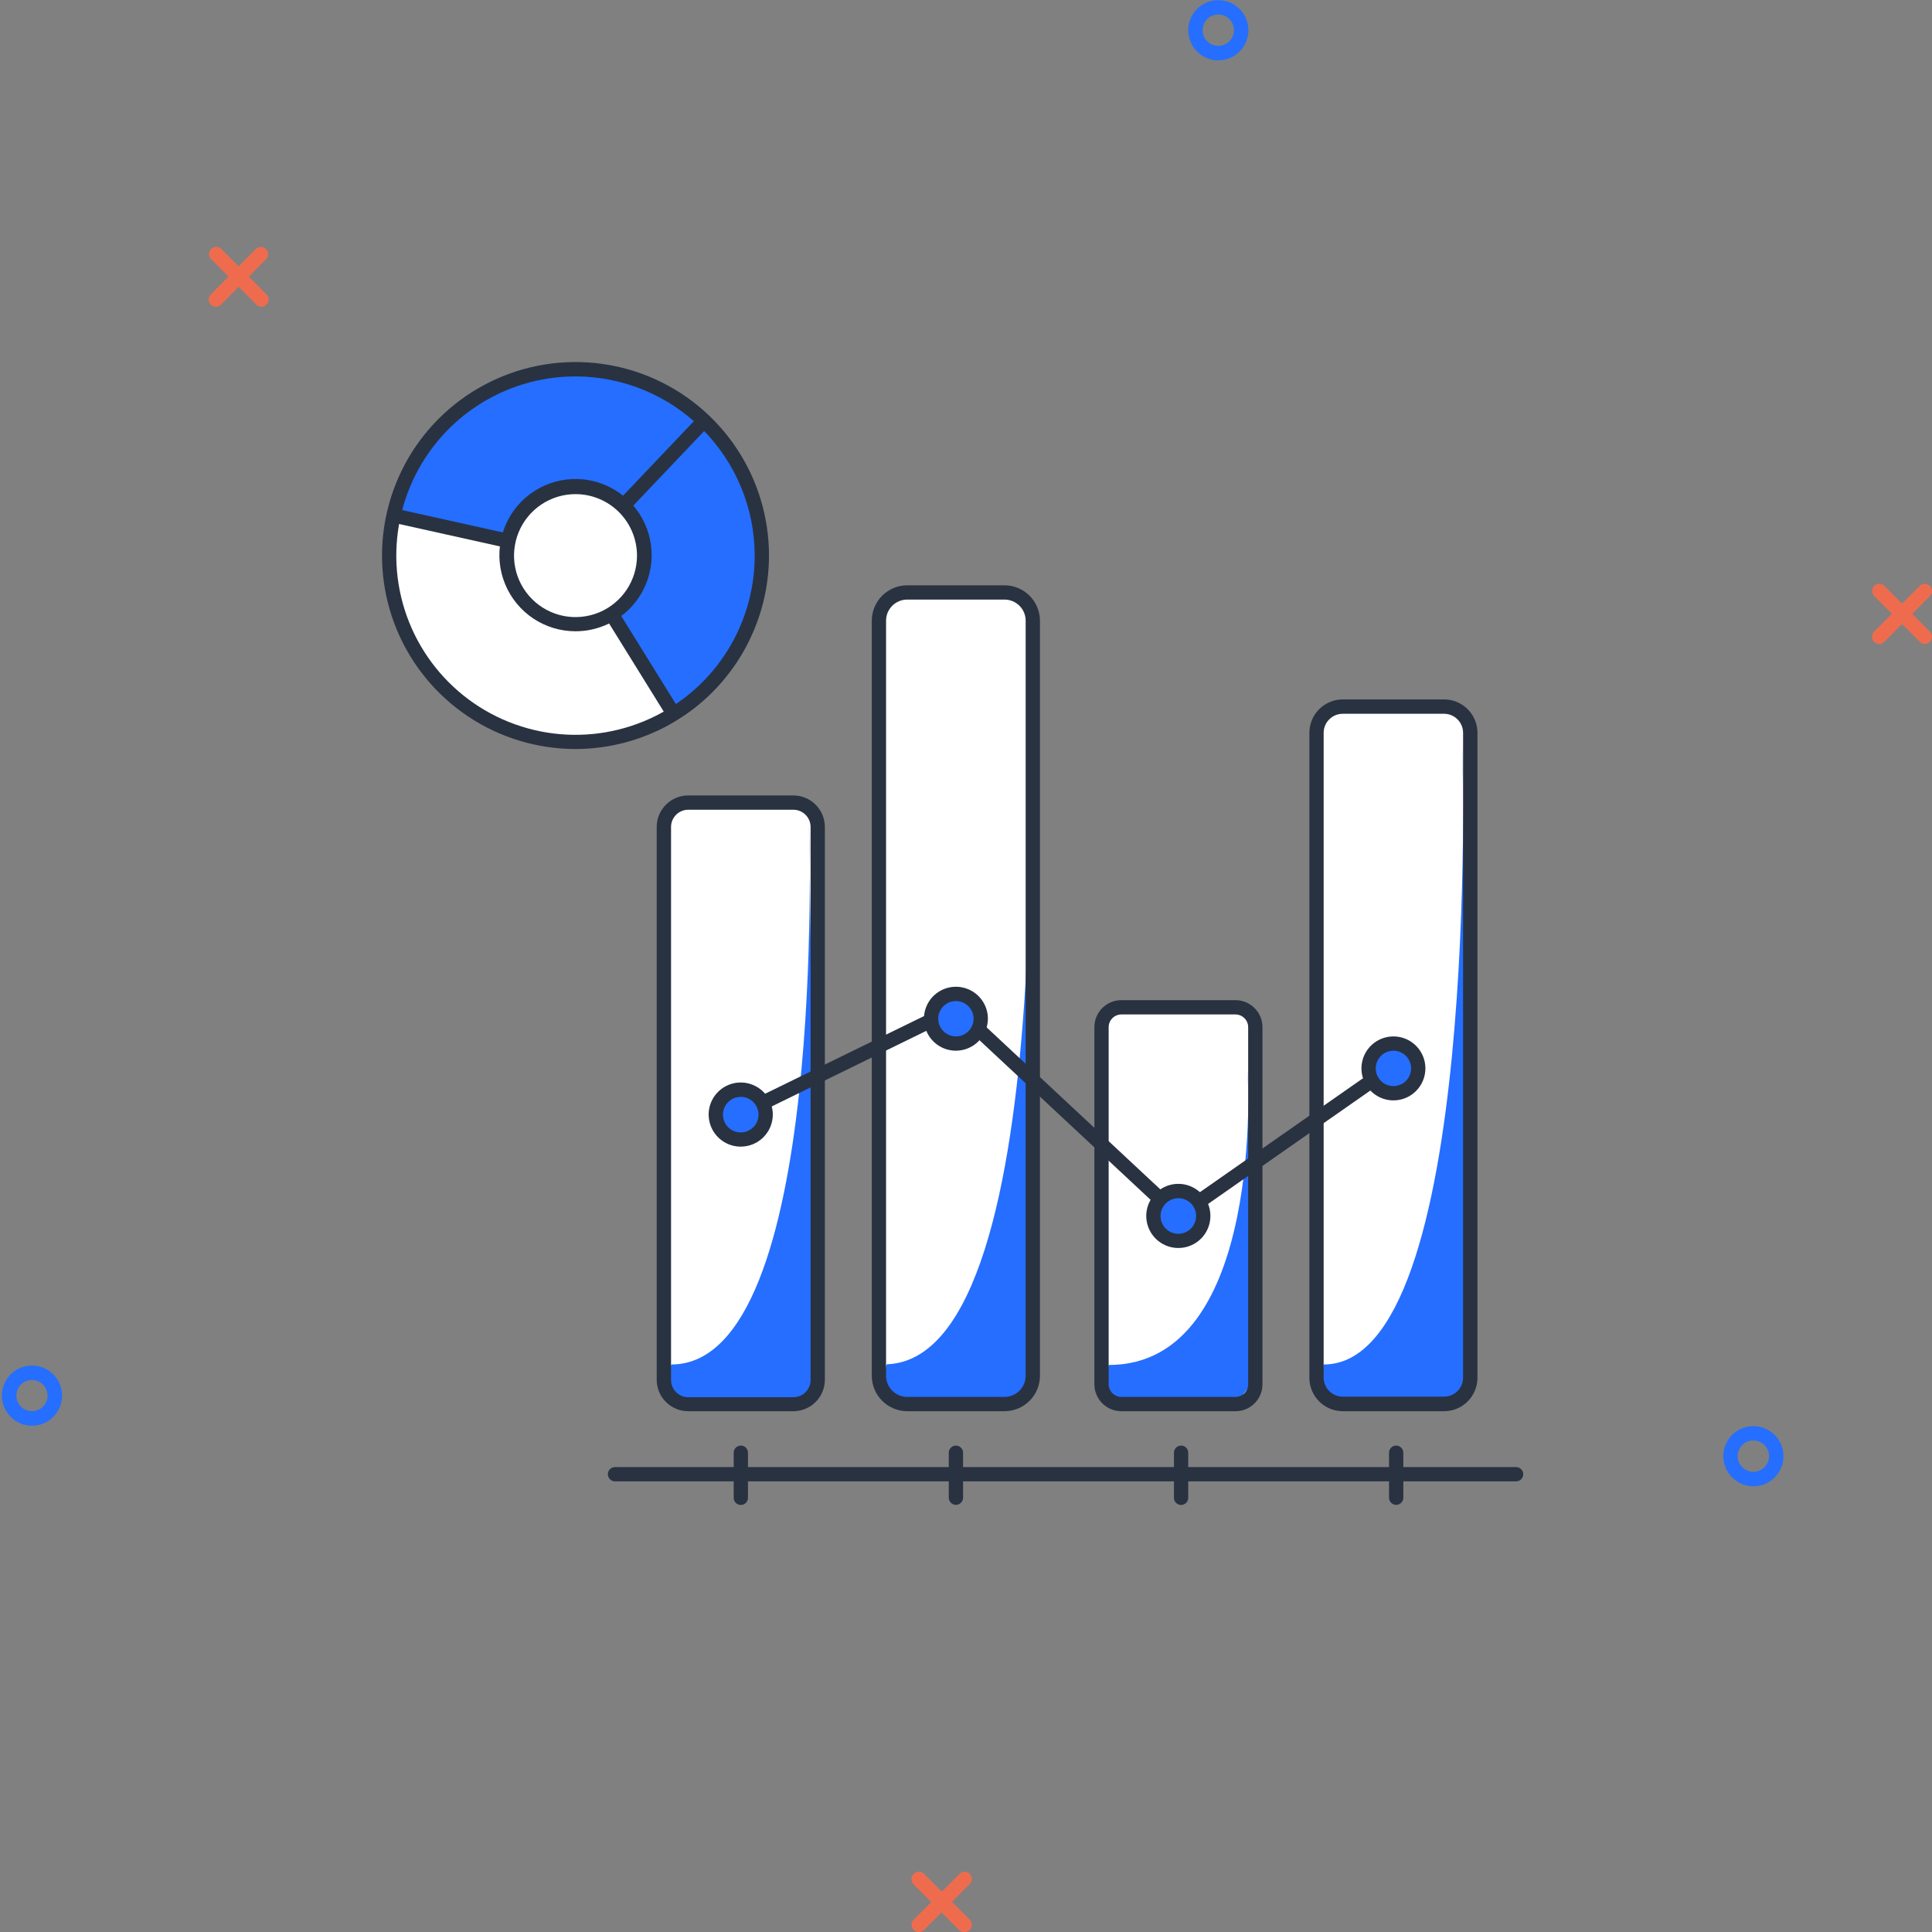 <svg width="75" height="75" viewBox="0 0 75 75" fill="none" xmlns="http://www.w3.org/2000/svg">
<rect x="0" y="0" width="75" height="75" fill="#808080" stroke="none"/>
<g clip-path="url(#clip0_83_3308)">
<path d="M0.074 54.174C0.075 53.943 0.144 53.718 0.272 53.526C0.401 53.334 0.584 53.185 0.797 53.098C1.011 53.01 1.245 52.987 1.471 53.033C1.698 53.078 1.905 53.19 2.068 53.353C2.231 53.516 2.342 53.724 2.387 53.951C2.431 54.177 2.408 54.412 2.32 54.625C2.231 54.838 2.082 55.02 1.89 55.148C1.698 55.276 1.472 55.345 1.241 55.345C0.931 55.344 0.634 55.22 0.416 55C0.197 54.781 0.074 54.483 0.074 54.174ZM0.635 54.174C0.635 54.294 0.67 54.411 0.736 54.511C0.802 54.611 0.896 54.69 1.007 54.736C1.118 54.782 1.24 54.795 1.357 54.772C1.475 54.749 1.583 54.692 1.668 54.607C1.754 54.522 1.812 54.414 1.835 54.297C1.859 54.179 1.847 54.057 1.802 53.946C1.756 53.835 1.678 53.74 1.578 53.674C1.479 53.607 1.361 53.571 1.241 53.571C1.081 53.571 0.928 53.635 0.814 53.748C0.701 53.86 0.636 54.014 0.635 54.174Z" fill="#256EFF"/>
<path d="M46.127 1.171C46.128 0.94 46.197 0.715 46.326 0.523C46.455 0.332 46.637 0.183 46.851 0.095C47.065 0.007 47.299 -0.015 47.526 0.031C47.752 0.076 47.96 0.188 48.123 0.352C48.285 0.516 48.396 0.724 48.44 0.951C48.484 1.178 48.461 1.412 48.371 1.625C48.282 1.838 48.132 2.02 47.94 2.148C47.748 2.276 47.522 2.343 47.291 2.343C46.981 2.341 46.685 2.216 46.467 1.997C46.249 1.777 46.127 1.481 46.127 1.171ZM46.685 1.171C46.685 1.292 46.721 1.41 46.788 1.51C46.855 1.611 46.95 1.689 47.062 1.735C47.173 1.781 47.296 1.793 47.415 1.769C47.533 1.745 47.642 1.687 47.727 1.601C47.812 1.515 47.87 1.407 47.893 1.288C47.916 1.17 47.903 1.047 47.856 0.935C47.81 0.824 47.731 0.729 47.63 0.663C47.53 0.596 47.411 0.561 47.291 0.562C47.13 0.563 46.975 0.627 46.862 0.742C46.748 0.856 46.685 1.01 46.685 1.171Z" fill="#256EFF"/>
<path d="M66.898 56.527C66.899 56.296 66.968 56.071 67.096 55.88C67.225 55.688 67.408 55.539 67.621 55.451C67.835 55.363 68.069 55.341 68.295 55.386C68.522 55.432 68.729 55.543 68.892 55.706C69.055 55.87 69.166 56.078 69.211 56.304C69.255 56.531 69.232 56.765 69.144 56.978C69.055 57.191 68.905 57.374 68.713 57.502C68.522 57.63 68.296 57.698 68.065 57.698C67.756 57.696 67.459 57.572 67.241 57.353C67.022 57.133 66.899 56.837 66.898 56.527ZM67.456 56.527C67.456 56.648 67.492 56.766 67.558 56.866C67.625 56.966 67.721 57.044 67.832 57.09C67.943 57.136 68.066 57.148 68.184 57.125C68.302 57.101 68.411 57.043 68.496 56.958C68.582 56.873 68.64 56.764 68.663 56.646C68.687 56.528 68.675 56.405 68.629 56.294C68.582 56.182 68.504 56.087 68.404 56.02C68.304 55.953 68.186 55.917 68.065 55.917C67.985 55.917 67.906 55.933 67.832 55.964C67.758 55.995 67.691 56.039 67.634 56.096C67.578 56.153 67.533 56.22 67.502 56.294C67.472 56.368 67.456 56.447 67.456 56.527Z" fill="#256EFF"/>
<path d="M8.379 11.908C8.416 11.908 8.453 11.902 8.487 11.887C8.522 11.873 8.553 11.853 8.579 11.827L10.345 10.046C10.389 9.992 10.412 9.924 10.409 9.854C10.406 9.784 10.376 9.718 10.327 9.668C10.277 9.619 10.211 9.59 10.142 9.586C10.072 9.583 10.003 9.606 9.949 9.651L8.18 11.431C8.142 11.471 8.116 11.52 8.105 11.574C8.095 11.628 8.1 11.683 8.121 11.734C8.142 11.785 8.177 11.828 8.222 11.859C8.268 11.89 8.321 11.907 8.376 11.908H8.379Z" fill="#EE6C4D"/>
<path d="M10.153 11.908C10.189 11.907 10.224 11.899 10.257 11.885C10.29 11.87 10.32 11.849 10.345 11.823C10.371 11.797 10.392 11.766 10.406 11.732C10.42 11.698 10.428 11.662 10.428 11.625C10.428 11.588 10.42 11.552 10.406 11.518C10.392 11.484 10.371 11.453 10.345 11.427L8.575 9.647C8.521 9.602 8.453 9.579 8.383 9.583C8.313 9.586 8.247 9.615 8.198 9.665C8.148 9.714 8.119 9.78 8.116 9.85C8.112 9.92 8.135 9.988 8.18 10.042L9.953 11.823C9.979 11.849 10.01 11.871 10.044 11.885C10.079 11.9 10.115 11.908 10.153 11.908Z" fill="#EE6C4D"/>
<path d="M35.675 75C35.712 75 35.749 74.993 35.783 74.979C35.817 74.966 35.848 74.945 35.874 74.919L37.644 73.138C37.67 73.112 37.691 73.081 37.705 73.047C37.72 73.013 37.727 72.977 37.727 72.94C37.727 72.903 37.72 72.867 37.705 72.833C37.691 72.799 37.67 72.768 37.644 72.743C37.619 72.716 37.588 72.696 37.554 72.681C37.521 72.667 37.485 72.66 37.448 72.66C37.412 72.66 37.376 72.667 37.342 72.681C37.308 72.696 37.278 72.716 37.252 72.743L35.468 74.52C35.442 74.546 35.421 74.577 35.406 74.611C35.392 74.645 35.385 74.682 35.385 74.719C35.385 74.756 35.392 74.793 35.406 74.827C35.421 74.861 35.442 74.892 35.468 74.919C35.495 74.946 35.527 74.967 35.563 74.981C35.598 74.995 35.637 75.002 35.675 75Z" fill="#EE6C4D"/>
<path d="M37.448 75C37.485 75 37.521 74.993 37.554 74.979C37.588 74.965 37.619 74.945 37.644 74.919C37.67 74.892 37.691 74.861 37.706 74.827C37.72 74.793 37.727 74.756 37.727 74.719C37.727 74.682 37.72 74.645 37.706 74.611C37.691 74.577 37.67 74.546 37.644 74.52L35.874 72.743C35.82 72.689 35.746 72.659 35.67 72.659C35.593 72.659 35.52 72.69 35.466 72.744C35.412 72.799 35.382 72.872 35.383 72.949C35.383 73.025 35.414 73.099 35.468 73.153L37.241 74.933C37.269 74.958 37.302 74.977 37.338 74.988C37.373 75 37.411 75.004 37.448 75Z" fill="#EE6C4D"/>
<path d="M72.95 25.001C73.023 25 73.093 24.971 73.145 24.92L74.919 23.139C74.97 23.086 74.999 23.015 74.999 22.941C74.999 22.868 74.97 22.797 74.919 22.744C74.893 22.718 74.862 22.697 74.828 22.683C74.794 22.668 74.758 22.661 74.721 22.661C74.684 22.661 74.648 22.668 74.614 22.683C74.58 22.697 74.549 22.718 74.523 22.744L72.75 24.521C72.698 24.575 72.67 24.646 72.67 24.72C72.67 24.795 72.698 24.866 72.75 24.92C72.804 24.971 72.875 25 72.95 25.001Z" fill="#EE6C4D"/>
<path d="M74.719 25.001C74.794 25 74.865 24.971 74.919 24.92C74.97 24.866 74.999 24.795 74.999 24.72C74.999 24.646 74.97 24.575 74.919 24.521L73.153 22.744C73.127 22.718 73.096 22.697 73.062 22.683C73.028 22.668 72.992 22.661 72.955 22.661C72.918 22.661 72.882 22.668 72.848 22.683C72.814 22.697 72.783 22.718 72.757 22.744C72.706 22.797 72.678 22.868 72.678 22.941C72.678 23.015 72.706 23.086 72.757 23.139L74.531 24.92C74.582 24.969 74.649 24.998 74.719 25.001Z" fill="#EE6C4D"/>
<path d="M22.341 28.799C26.334 28.799 29.571 25.562 29.571 21.569C29.571 17.576 26.334 14.339 22.341 14.339C18.348 14.339 15.111 17.576 15.111 21.569C15.111 25.562 18.348 28.799 22.341 28.799Z" fill="#256EFF"/>
<path d="M27.34 16.33L22.341 21.569L15.281 20.002C15.281 20.002 18.536 10.057 27.34 16.33Z" fill="#256EFF"/>
<path d="M22.341 21.569L26.154 27.709C26.154 27.709 15.126 32.564 15.281 20.002L22.341 21.569Z" fill="white"/>
<path d="M22.341 29.076C20.855 29.076 19.403 28.636 18.168 27.81C16.933 26.985 15.97 25.811 15.401 24.439C14.833 23.066 14.684 21.556 14.975 20.099C15.265 18.642 15.98 17.303 17.031 16.253C18.082 15.203 19.421 14.488 20.878 14.198C22.335 13.909 23.846 14.058 25.218 14.627C26.59 15.196 27.763 16.159 28.588 17.395C29.413 18.631 29.853 20.083 29.852 21.569C29.85 23.56 29.058 25.469 27.65 26.877C26.242 28.284 24.332 29.075 22.341 29.076ZM22.341 14.612C20.965 14.612 19.62 15.02 18.476 15.784C17.332 16.549 16.44 17.636 15.914 18.907C15.387 20.178 15.249 21.577 15.518 22.926C15.786 24.276 16.449 25.515 17.422 26.488C18.395 27.461 19.634 28.124 20.984 28.392C22.333 28.661 23.732 28.523 25.003 27.996C26.275 27.47 27.361 26.578 28.126 25.434C28.89 24.29 29.298 22.945 29.298 21.569C29.296 19.724 28.562 17.956 27.258 16.652C25.954 15.348 24.186 14.614 22.341 14.612Z" fill="#293241"/>
<path d="M22.341 24.233C23.812 24.233 25.005 23.04 25.005 21.569C25.005 20.098 23.812 18.905 22.341 18.905C20.87 18.905 19.677 20.098 19.677 21.569C19.677 23.04 20.87 24.233 22.341 24.233Z" fill="white"/>
<path d="M22.341 24.506C21.756 24.506 21.184 24.332 20.697 24.007C20.211 23.681 19.832 23.218 19.609 22.677C19.386 22.136 19.328 21.541 19.444 20.967C19.559 20.393 19.843 19.866 20.258 19.454C20.673 19.041 21.201 18.761 21.776 18.649C22.351 18.537 22.945 18.599 23.485 18.825C24.025 19.052 24.485 19.433 24.808 19.922C25.13 20.41 25.3 20.983 25.297 21.569C25.292 22.35 24.978 23.097 24.425 23.647C23.871 24.197 23.122 24.506 22.341 24.506ZM22.341 19.182C21.869 19.182 21.408 19.322 21.015 19.584C20.623 19.847 20.317 20.219 20.136 20.655C19.956 21.092 19.908 21.572 20 22.035C20.092 22.497 20.32 22.923 20.654 23.256C20.987 23.59 21.413 23.818 21.875 23.91C22.338 24.002 22.818 23.954 23.255 23.774C23.691 23.593 24.063 23.287 24.326 22.895C24.588 22.502 24.728 22.041 24.728 21.569C24.728 20.936 24.476 20.329 24.029 19.881C23.581 19.434 22.974 19.182 22.341 19.182Z" fill="#293241"/>
<path d="M15.222 20.282L15.342 19.741L19.802 20.732L19.682 21.273L15.222 20.282Z" fill="#293241"/>
<path d="M23.981 19.459L27.13 16.146L27.531 16.527L24.382 19.841L23.981 19.459Z" fill="#293241"/>
<path d="M23.51 23.986L23.981 23.694L26.39 27.578L25.919 27.87L23.51 23.986Z" fill="#293241"/>
<path d="M35.221 54.506H38.996C39.602 54.506 40.094 54.015 40.094 53.409V24.096C40.094 23.49 39.602 22.999 38.996 22.999H35.221C34.614 22.999 34.123 23.49 34.123 24.096V53.409C34.123 54.015 34.614 54.506 35.221 54.506Z" fill="white"/>
<path d="M26.723 54.506H30.802C31.324 54.506 31.747 54.083 31.747 53.56V32.099C31.747 31.576 31.324 31.153 30.802 31.153H26.723C26.201 31.153 25.777 31.576 25.777 32.099V53.56C25.777 54.083 26.201 54.506 26.723 54.506Z" fill="white"/>
<path d="M52.127 54.506H56.058C56.621 54.506 57.078 54.05 57.078 53.486V28.456C57.078 27.892 56.621 27.436 56.058 27.436H52.127C51.564 27.436 51.107 27.892 51.107 28.456V53.486C51.107 54.05 51.564 54.506 52.127 54.506Z" fill="white"/>
<path d="M43.53 54.506H47.963C48.388 54.506 48.731 54.162 48.731 53.738V39.872C48.731 39.447 48.388 39.103 47.963 39.103H43.53C43.105 39.103 42.761 39.447 42.761 39.872V53.738C42.761 54.162 43.105 54.506 43.53 54.506Z" fill="white"/>
<path d="M31.404 32.032C31.404 32.032 32.143 52.969 26.062 52.969L25.799 53.819L26.704 54.506L30.983 54.484L31.722 53.56L31.404 32.032Z" fill="#256EFF"/>
<path d="M56.775 29.002C56.775 29.002 57.477 52.969 51.388 52.969L51.126 53.819L52.035 54.506L56.309 54.484L57.048 53.56L56.775 29.002Z" fill="#256EFF"/>
<path d="M48.436 41.534C48.436 41.534 49.13 52.988 43.042 52.988L42.779 53.837L43.685 54.525L47.963 54.502L48.702 53.579L48.436 41.534Z" fill="#256EFF"/>
<path d="M39.842 25.123C39.842 25.123 41.427 52.725 34.422 52.962L34.16 53.812L35.065 54.499L39.344 54.477L40.083 53.553L39.842 25.123Z" fill="#256EFF"/>
<path d="M38.993 54.783H35.22C34.856 54.783 34.506 54.639 34.247 54.381C33.989 54.123 33.843 53.774 33.842 53.409V24.096C33.843 23.731 33.989 23.382 34.247 23.124C34.506 22.866 34.856 22.722 35.22 22.722H38.993C39.357 22.722 39.707 22.866 39.966 23.124C40.224 23.382 40.37 23.731 40.371 24.096V53.409C40.37 53.774 40.224 54.123 39.966 54.381C39.707 54.639 39.357 54.783 38.993 54.783ZM35.22 23.276C35.112 23.275 35.005 23.296 34.905 23.337C34.806 23.378 34.715 23.439 34.638 23.515C34.562 23.591 34.501 23.682 34.459 23.781C34.418 23.881 34.397 23.988 34.397 24.096V53.409C34.398 53.627 34.485 53.835 34.639 53.989C34.794 54.143 35.003 54.229 35.22 54.229H38.993C39.211 54.229 39.419 54.143 39.574 53.989C39.728 53.835 39.816 53.627 39.816 53.409V24.096C39.816 23.988 39.795 23.881 39.754 23.781C39.712 23.682 39.651 23.591 39.575 23.515C39.498 23.439 39.407 23.378 39.308 23.337C39.208 23.296 39.101 23.275 38.993 23.276H35.22Z" fill="#293241"/>
<path d="M30.802 54.783H26.719C26.396 54.784 26.086 54.657 25.856 54.43C25.626 54.203 25.495 53.895 25.493 53.572V32.102C25.493 31.778 25.622 31.467 25.851 31.238C26.08 31.008 26.391 30.879 26.715 30.879H30.802C31.125 30.88 31.436 31.01 31.664 31.239C31.893 31.468 32.021 31.779 32.021 32.102V53.572C32.018 53.893 31.888 54.201 31.66 54.428C31.432 54.655 31.123 54.782 30.802 54.783ZM26.719 31.434C26.542 31.434 26.372 31.504 26.246 31.629C26.121 31.755 26.05 31.925 26.05 32.102V53.572C26.05 53.749 26.121 53.919 26.246 54.044C26.372 54.17 26.542 54.24 26.719 54.24H30.802C30.978 54.239 31.148 54.168 31.272 54.043C31.397 53.918 31.467 53.748 31.467 53.572V32.102C31.467 31.926 31.397 31.756 31.272 31.631C31.148 31.505 30.978 31.435 30.802 31.434H26.719Z" fill="#293241"/>
<path d="M56.058 54.783H52.123C51.78 54.782 51.451 54.645 51.209 54.402C50.966 54.159 50.83 53.83 50.83 53.486V28.448C50.83 28.105 50.966 27.776 51.209 27.532C51.451 27.289 51.78 27.152 52.123 27.151H56.058C56.228 27.151 56.397 27.185 56.554 27.25C56.712 27.315 56.854 27.411 56.975 27.531C57.095 27.652 57.191 27.795 57.256 27.952C57.321 28.109 57.355 28.278 57.355 28.448V53.479C57.356 53.65 57.323 53.819 57.258 53.977C57.193 54.136 57.098 54.279 56.977 54.401C56.857 54.522 56.714 54.618 56.556 54.684C56.398 54.749 56.229 54.783 56.058 54.783ZM52.123 27.709C51.927 27.709 51.739 27.787 51.601 27.926C51.462 28.064 51.384 28.252 51.384 28.448V53.479C51.384 53.675 51.462 53.863 51.601 54.002C51.739 54.14 51.927 54.218 52.123 54.218H56.058C56.254 54.218 56.442 54.14 56.58 54.002C56.719 53.863 56.797 53.675 56.797 53.479V28.448C56.797 28.252 56.719 28.064 56.58 27.926C56.442 27.787 56.254 27.709 56.058 27.709H52.123Z" fill="#293241"/>
<path d="M47.963 54.783H43.529C43.392 54.783 43.256 54.756 43.129 54.704C43.003 54.651 42.887 54.574 42.79 54.477C42.693 54.38 42.616 54.265 42.564 54.138C42.511 54.011 42.484 53.875 42.484 53.738V39.872C42.484 39.595 42.594 39.329 42.79 39.133C42.986 38.937 43.252 38.826 43.529 38.826H47.963C48.24 38.826 48.506 38.937 48.702 39.133C48.898 39.329 49.009 39.595 49.009 39.872V53.738C49.009 53.875 48.982 54.011 48.929 54.138C48.877 54.265 48.8 54.38 48.702 54.477C48.605 54.574 48.49 54.651 48.363 54.704C48.236 54.756 48.1 54.783 47.963 54.783ZM43.529 39.381C43.4 39.382 43.275 39.434 43.183 39.526C43.091 39.617 43.039 39.742 43.038 39.872V53.738C43.039 53.868 43.091 53.992 43.183 54.084C43.275 54.176 43.4 54.228 43.529 54.229H47.963C48.093 54.228 48.218 54.176 48.309 54.084C48.401 53.992 48.453 53.868 48.454 53.738V39.872C48.453 39.742 48.401 39.617 48.309 39.526C48.218 39.434 48.093 39.382 47.963 39.381H43.529Z" fill="#293241"/>
<path d="M45.72 47.56L37.057 39.48L28.881 43.478L28.637 42.979L37.156 38.815L45.769 46.847L53.934 41.143L54.251 41.597L45.72 47.56Z" fill="#293241"/>
<path d="M28.759 44.231C29.291 44.231 29.723 43.8 29.723 43.267C29.723 42.735 29.291 42.303 28.759 42.303C28.226 42.303 27.794 42.735 27.794 43.267C27.794 43.8 28.226 44.231 28.759 44.231Z" fill="#256EFF"/>
<path d="M28.759 44.512C28.512 44.513 28.271 44.441 28.066 44.304C27.861 44.168 27.701 43.974 27.606 43.746C27.511 43.519 27.486 43.268 27.533 43.027C27.581 42.785 27.699 42.563 27.873 42.388C28.047 42.214 28.269 42.095 28.511 42.046C28.752 41.998 29.003 42.023 29.23 42.117C29.458 42.211 29.653 42.37 29.79 42.575C29.927 42.78 30 43.021 30 43.267C30 43.597 29.869 43.913 29.637 44.146C29.404 44.38 29.088 44.511 28.759 44.512ZM28.759 42.58C28.622 42.579 28.488 42.619 28.373 42.695C28.259 42.771 28.17 42.879 28.117 43.005C28.065 43.131 28.051 43.27 28.077 43.405C28.104 43.539 28.17 43.663 28.266 43.76C28.363 43.856 28.487 43.922 28.621 43.949C28.755 43.975 28.895 43.961 29.021 43.909C29.147 43.856 29.255 43.767 29.331 43.653C29.407 43.538 29.447 43.404 29.446 43.267C29.445 43.085 29.372 42.911 29.244 42.782C29.115 42.654 28.941 42.581 28.759 42.58Z" fill="#293241"/>
<path d="M37.108 40.511C37.641 40.511 38.073 40.079 38.073 39.547C38.073 39.014 37.641 38.583 37.108 38.583C36.576 38.583 36.144 39.014 36.144 39.547C36.144 40.079 36.576 40.511 37.108 40.511Z" fill="#256EFF"/>
<path d="M37.108 40.788C36.864 40.788 36.624 40.716 36.42 40.58C36.216 40.444 36.057 40.251 35.963 40.025C35.869 39.799 35.843 39.55 35.89 39.31C35.937 39.07 36.053 38.848 36.225 38.674C36.398 38.5 36.617 38.381 36.857 38.331C37.097 38.282 37.346 38.304 37.573 38.396C37.8 38.487 37.995 38.644 38.133 38.846C38.272 39.049 38.347 39.287 38.35 39.532C38.351 39.696 38.32 39.859 38.258 40.011C38.197 40.163 38.106 40.301 37.99 40.418C37.875 40.535 37.738 40.628 37.586 40.691C37.435 40.755 37.273 40.788 37.108 40.788ZM37.108 38.86C36.972 38.86 36.838 38.9 36.725 38.977C36.612 39.053 36.524 39.161 36.472 39.287C36.421 39.414 36.408 39.553 36.436 39.686C36.463 39.82 36.53 39.943 36.628 40.038C36.725 40.133 36.849 40.198 36.984 40.222C37.118 40.247 37.257 40.232 37.382 40.177C37.507 40.123 37.613 40.033 37.687 39.918C37.761 39.803 37.798 39.669 37.795 39.532C37.791 39.353 37.716 39.182 37.588 39.057C37.46 38.931 37.288 38.861 37.108 38.86Z" fill="#293241"/>
<path d="M45.746 48.166C46.279 48.166 46.711 47.735 46.711 47.202C46.711 46.669 46.279 46.238 45.746 46.238C45.214 46.238 44.782 46.669 44.782 47.202C44.782 47.735 45.214 48.166 45.746 48.166Z" fill="#256EFF"/>
<path d="M45.746 48.447C45.5 48.448 45.259 48.376 45.054 48.239C44.848 48.103 44.688 47.909 44.593 47.681C44.499 47.454 44.473 47.203 44.521 46.962C44.569 46.72 44.687 46.498 44.861 46.323C45.035 46.148 45.257 46.03 45.498 45.981C45.74 45.933 45.99 45.957 46.218 46.051C46.446 46.146 46.641 46.305 46.778 46.51C46.915 46.715 46.988 46.956 46.988 47.202C46.988 47.365 46.956 47.527 46.894 47.678C46.832 47.829 46.741 47.967 46.625 48.082C46.51 48.198 46.373 48.29 46.222 48.352C46.071 48.415 45.91 48.447 45.746 48.447ZM45.746 46.515C45.609 46.514 45.475 46.554 45.361 46.63C45.247 46.705 45.158 46.813 45.105 46.94C45.052 47.066 45.038 47.205 45.065 47.34C45.091 47.474 45.157 47.597 45.254 47.694C45.351 47.791 45.474 47.857 45.609 47.884C45.743 47.91 45.882 47.896 46.009 47.843C46.135 47.791 46.243 47.702 46.319 47.587C46.394 47.473 46.434 47.339 46.434 47.202C46.434 47.02 46.361 46.845 46.232 46.716C46.103 46.587 45.929 46.515 45.746 46.515Z" fill="#293241"/>
<path d="M54.092 42.44C54.625 42.44 55.057 42.008 55.057 41.475C55.057 40.943 54.625 40.511 54.092 40.511C53.56 40.511 53.128 40.943 53.128 41.475C53.128 42.008 53.56 42.44 54.092 42.44Z" fill="#256EFF"/>
<path d="M54.092 42.717C53.847 42.717 53.607 42.644 53.403 42.507C53.199 42.371 53.039 42.177 52.946 41.95C52.852 41.724 52.827 41.474 52.875 41.233C52.923 40.992 53.041 40.771 53.215 40.597C53.388 40.424 53.609 40.306 53.85 40.258C54.091 40.21 54.341 40.234 54.568 40.328C54.794 40.422 54.988 40.581 55.125 40.786C55.261 40.99 55.334 41.23 55.334 41.475C55.334 41.804 55.203 42.12 54.97 42.353C54.737 42.586 54.422 42.717 54.092 42.717ZM54.092 40.788C53.956 40.788 53.824 40.828 53.711 40.904C53.598 40.979 53.51 41.087 53.458 41.212C53.406 41.338 53.392 41.476 53.418 41.609C53.445 41.743 53.51 41.865 53.606 41.961C53.703 42.057 53.825 42.123 53.958 42.149C54.092 42.176 54.23 42.162 54.355 42.11C54.481 42.058 54.588 41.97 54.664 41.857C54.739 41.744 54.78 41.611 54.78 41.475C54.78 41.385 54.762 41.296 54.727 41.212C54.693 41.129 54.642 41.053 54.578 40.989C54.514 40.925 54.439 40.875 54.355 40.84C54.272 40.806 54.183 40.788 54.092 40.788Z" fill="#293241"/>
<path d="M58.855 56.952H23.874C23.801 56.952 23.73 56.981 23.678 57.033C23.627 57.085 23.597 57.156 23.597 57.229C23.597 57.303 23.627 57.373 23.678 57.425C23.73 57.477 23.801 57.506 23.874 57.506H58.855C58.928 57.506 58.999 57.477 59.051 57.425C59.103 57.373 59.132 57.303 59.132 57.229C59.132 57.156 59.103 57.085 59.051 57.033C58.999 56.981 58.928 56.952 58.855 56.952Z" fill="#293241"/>
<path d="M54.477 56.394C54.477 56.321 54.447 56.25 54.395 56.198C54.343 56.146 54.273 56.117 54.2 56.117C54.126 56.117 54.056 56.146 54.004 56.198C53.952 56.25 53.922 56.321 53.922 56.394V58.142C53.922 58.215 53.952 58.285 54.004 58.337C54.056 58.389 54.126 58.419 54.2 58.419C54.273 58.419 54.343 58.389 54.395 58.337C54.447 58.285 54.477 58.215 54.477 58.142V56.394Z" fill="#293241"/>
<path d="M29.036 56.394C29.036 56.321 29.006 56.25 28.955 56.198C28.903 56.146 28.832 56.117 28.759 56.117C28.685 56.117 28.615 56.146 28.563 56.198C28.511 56.25 28.482 56.321 28.482 56.394V58.145C28.482 58.219 28.511 58.289 28.563 58.341C28.615 58.393 28.685 58.422 28.759 58.422C28.832 58.422 28.903 58.393 28.955 58.341C29.006 58.289 29.036 58.219 29.036 58.145V56.398V56.394Z" fill="#293241"/>
<path d="M37.386 56.394C37.386 56.321 37.356 56.25 37.304 56.198C37.252 56.146 37.182 56.117 37.108 56.117C37.035 56.117 36.964 56.146 36.913 56.198C36.861 56.25 36.831 56.321 36.831 56.394V58.142C36.831 58.215 36.861 58.285 36.913 58.337C36.964 58.389 37.035 58.419 37.108 58.419C37.182 58.419 37.252 58.389 37.304 58.337C37.356 58.285 37.386 58.215 37.386 58.142V56.39V56.394Z" fill="#293241"/>
<path d="M46.127 56.394C46.127 56.321 46.098 56.25 46.046 56.198C45.994 56.146 45.923 56.117 45.85 56.117C45.776 56.117 45.706 56.146 45.654 56.198C45.602 56.25 45.573 56.321 45.573 56.394V58.145C45.573 58.219 45.602 58.289 45.654 58.341C45.706 58.393 45.776 58.422 45.85 58.422C45.923 58.422 45.994 58.393 46.046 58.341C46.098 58.289 46.127 58.219 46.127 58.145V56.398V56.394Z" fill="#293241"/>
</g>
<defs>
<clipPath id="clip0_83_3308">
<rect width="75" height="75" fill="white"/>
</clipPath>
</defs>
</svg>
